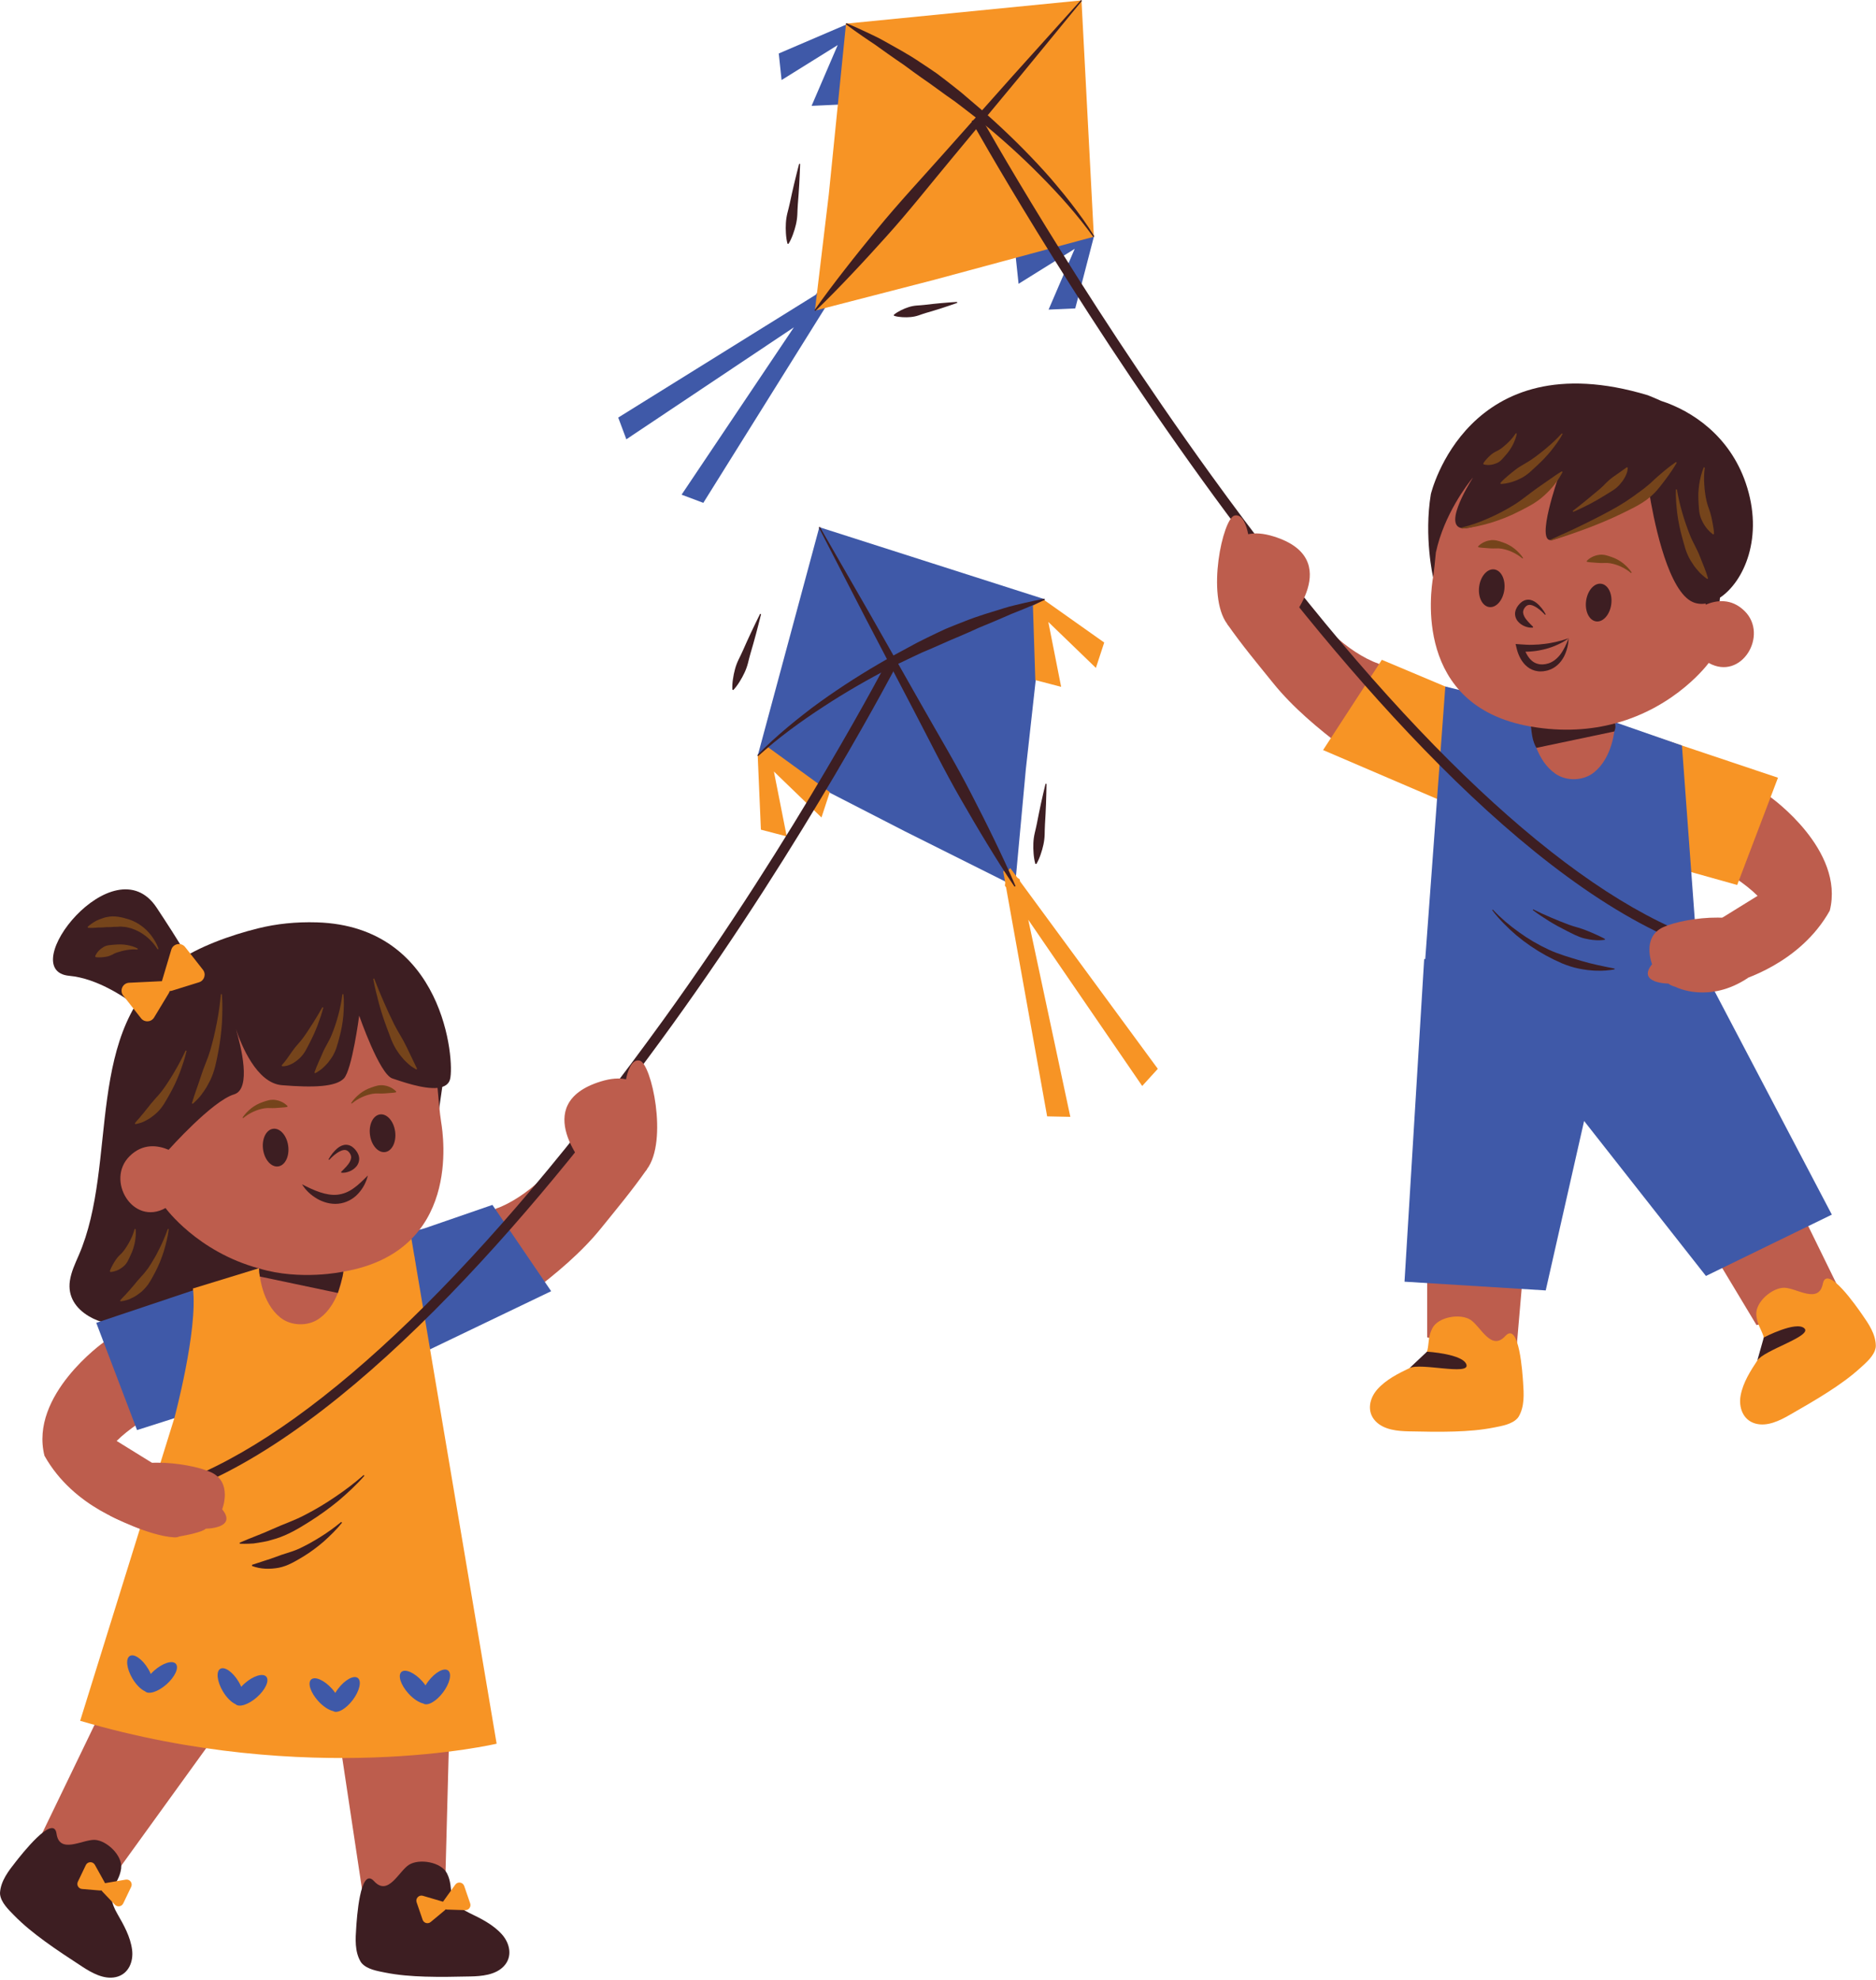 <?xml version="1.0" encoding="UTF-8"?><svg xmlns="http://www.w3.org/2000/svg" xmlns:xlink="http://www.w3.org/1999/xlink" height="500.5" preserveAspectRatio="xMidYMid meet" version="1.0" viewBox="-0.0 0.0 474.4 500.5" width="474.4" zoomAndPan="magnify"><g><g id="change1_12"><path d="M113.81 430.015L112.535 478.26 91.938 480.23 84.636 431.738 111.275 429.616" fill="#BD5D4D"/></g><g id="change1_7"><path d="M55.883 436.798L27.611 475.911 9.494 465.917 30.824 421.76 54.016 435.037" fill="#BD5D4D"/></g><g id="change1_9"><path d="M105.957,312.181c1.23-0.799,8.536-1.912,10.312-2.557c3.648-1.326,6.733-2.724,9.383-4.148 c0.306-0.092,0.662-0.224,1.086-0.409c8.401-3.657,15.284-12.03,17.677-15.197c6.078,1.897,13.591,4.188,19.19,5.72 c-3.623,5.217-7.757,10.164-11.645,14.974c-4.978,6.159-11.377,11.461-17.648,16.235c-7.197,5.48-15.134,9.788-26.681,12.441 c-1.287,0.296-2.502-0.342-3.556-0.803c-3.375-1.476-5.412-4.8-6.258-8.668C96.248,322.602,100.01,316.041,105.957,312.181z" fill="#BD5D4D"/></g><g id="change1_14"><path d="M26.213,339.357c7.939-4.233,15.308-6.16,15.308-6.16l5.411,20.11c0,0-11.358,4.934-17.433,10.995 l17.433,10.784c0,0-1.82,10.118-10.798,11.307c-2.839-0.737-17.482-5.11-24.892-18.355 C7.392,352.696,26.209,339.36,26.213,339.357z" fill="#BD5D4D"/></g><g id="change1_13"><path d="M368.22,175.75c-1.23-0.799-8.758-3.292-10.534-3.938c-3.648-1.326-6.733-2.724-9.383-4.148 c-0.306-0.092-0.662-0.224-1.086-0.409c-8.401-3.657-15.284-12.03-17.677-15.197c-6.078,1.897-13.591,4.188-19.19,5.72 c3.623,5.217,7.757,10.164,11.645,14.974c4.978,6.159,11.377,11.461,17.648,16.235c7.197,5.48,17.982,9.812,26.681,12.441 c1.264,0.382,2.502-0.342,3.556-0.803c3.375-1.476,5.412-4.8,6.258-8.668C377.707,184.791,374.166,179.61,368.22,175.75z" fill="#BD5D4D"/></g><g id="change1_1"><path d="M447.742,201.546c-7.939-4.233-15.308-6.16-15.308-6.16l-5.411,20.11c0,0,11.358,4.934,17.433,10.995 l-17.433,10.784c0,0,1.82,10.118,10.798,11.307c2.839-0.737,17.482-5.11,24.892-18.355 C466.563,214.885,447.746,201.549,447.742,201.546z" fill="#BD5D4D"/></g><g id="change1_6"><path d="M360.898 320.679L385.157 321.567 383.123 345.236 360.898 338.1z" fill="#BD5D4D"/></g><g id="change1_2"><path d="M435.211 320.083L456.459 308.343 466.913 329.676 444.188 335.013z" fill="#BD5D4D"/></g></g><g><g id="change2_26"><path d="M103.431,471.454c2.585-1.625,8.147-0.72,9.612,2.19c2.09,4.149-0.797,6.904,5.74,10.042 c2.86,1.373,5.934,2.896,8.138,5.362c2.003,2.243,2.778,5.614,0.505,8.035c-2.132,2.271-5.703,2.547-8.502,2.606 c-3.817,0.081-7.625,0.163-11.443,0.042c-3.384-0.107-6.794-0.36-10.12-1.029c-1.88-0.378-4.54-0.797-5.916-2.394 c-0.084-0.098-0.163-0.202-0.23-0.315c-1.541-2.601-1.336-5.779-1.13-8.74c0.126-1.812,0.95-15.561,4.5-11.659 c3.564,3.918,6.22-2.432,8.794-4.109C103.397,471.475,103.414,471.464,103.431,471.454z" fill="#3D1E22"/></g><g id="change2_29"><path d="M23.934,465.155c3.051,0.117,7.132,4.002,6.701,7.232c-0.616,4.605-4.553,5.25-0.926,11.53 c1.587,2.747,3.266,5.739,3.693,9.019c0.389,2.982-0.874,6.202-4.117,6.919c-3.041,0.672-6.146-1.115-8.49-2.645 c-3.197-2.087-6.387-4.168-9.471-6.421c-2.734-1.998-5.406-4.13-7.774-6.559c-1.339-1.373-3.299-3.219-3.534-5.314 c-0.014-0.128-0.02-0.258-0.012-0.389c0.195-3.017,2.158-5.525,3.998-7.853c1.126-1.425,9.565-12.312,10.293-7.087 c0.732,5.246,6.508,1.501,9.579,1.569C23.894,465.153,23.914,465.154,23.934,465.155z" fill="#3D1E22"/></g><g id="change2_7"><path d="M80.118,233.193c-5.29-0.158-10.224,0.369-14.771,1.495c-6.98,1.728-15.138,4.603-21.125,8.771 c-23.459,16.333-14.097,50.423-24.32,73.927c-0.908,2.088-1.899,4.179-2.231,6.432c-0.587,3.99,1.52,7.013,4.837,8.977 c5.609,3.322,13.147,2.527,19.014,0.401c14.461-3.653,36.914-18.729,36.914-18.729l-23.72-15.757l55.424-12.193l1.706-11.731 c0.975-0.319,1.698-0.911,1.963-1.929C115.003,268.278,112.35,234.155,80.118,233.193z" fill="#3D1E22"/></g><g id="change2_11"><path d="M47.064,265.636c0,0-15.492-17.642-29.528-18.925s11.247-33.662,22.087-17.218 S58.612,258.908,47.064,265.636z" fill="#3D1E22"/></g><g id="change2_8"><path d="M441.452,122.098c-4.077-11.89-13.537-18.212-21.403-20.748c-0.054-0.017-1.29-0.61-3.361-1.429 c-45.718-13.768-54.86,25.02-54.86,25.02c-1.779,10.819,0.565,20.959,0.565,20.959l3.661-2.607l3.546,15.397l63.836,6.135 l1.51-13.722C440.971,147.079,446.149,135.796,441.452,122.098z" fill="#3D1E22"/></g></g><g><g id="change3_9"><path d="M439.298 223.745L429.874 220.744 439.298 223.745 449.613 196.626 408.236 182.756 383.651 181.213 349.436 166.814 334.58 189.632 366.534 203.333z" fill="#F79425"/></g><g id="change3_5"><path d="M43.316,240.108l-2.346,7.87c-0.01,0.033-0.007,0.064-0.015,0.097c-0.034,0-0.064-0.011-0.098-0.009 l-8.202,0.394c-1.63,0.078-2.492,1.963-1.486,3.247l4.497,5.739c0.868,1.107,2.575,1.004,3.302-0.2l3.706-6.134 c0.108-0.179,0.182-0.365,0.229-0.551c0.193-0.002,0.39-0.029,0.59-0.091l6.842-2.13c1.343-0.418,1.852-2.051,0.985-3.159 l-4.497-5.739C45.818,238.158,43.782,238.544,43.316,240.108z" fill="#F79425"/></g><g id="change3_7"><path d="M115.126,476.483l-3.066,4.264c-0.013,0.018-0.018,0.038-0.029,0.056c-0.02-0.007-0.036-0.02-0.057-0.026 l-5.04-1.48c-1.001-0.294-1.917,0.664-1.578,1.651l1.515,4.41c0.292,0.851,1.346,1.146,2.038,0.571l3.524-2.93 c0.103-0.086,0.186-0.182,0.254-0.285c0.117,0.039,0.242,0.065,0.376,0.069l4.581,0.146c0.899,0.029,1.549-0.852,1.257-1.703 l-1.515-4.41C117.046,475.829,115.735,475.636,115.126,476.483z" fill="#F79425"/></g><g id="change3_4"><path d="M31.799,475.209l-5.177,0.887c-0.022,0.004-0.039,0.014-0.06,0.019c-0.01-0.019-0.012-0.04-0.023-0.059 l-2.552-4.591c-0.507-0.912-1.832-0.872-2.283,0.069l-2.015,4.205c-0.389,0.811,0.155,1.761,1.051,1.837l4.567,0.385 c0.133,0.011,0.261,0.001,0.381-0.025c0.056,0.11,0.127,0.216,0.219,0.313l3.162,3.319c0.621,0.651,1.701,0.48,2.09-0.331 l2.015-4.205C33.627,476.091,32.828,475.033,31.799,475.209z" fill="#F79425"/></g></g><g><g><g id="change4_14"><path d="M44.461,420.645c-0.854-0.968-3.3-0.205-5.463,1.704c-0.317,0.28-0.603,0.57-0.87,0.863 c-0.179-0.41-0.379-0.824-0.624-1.239c-1.469-2.484-3.56-3.964-4.671-3.307c-1.111,0.657-0.82,3.203,0.649,5.686 c0.95,1.606,2.157,2.781,3.194,3.241c0.889,0.899,3.285,0.139,5.414-1.74C44.253,423.945,45.314,421.613,44.461,420.645z" fill="#3F59A8"/></g><g id="change4_6"><path d="M67.333,423.895c-0.854-0.968-3.3-0.205-5.463,1.704c-0.317,0.28-0.603,0.57-0.87,0.863 c-0.179-0.41-0.379-0.824-0.624-1.239c-1.469-2.484-3.56-3.964-4.671-3.307c-1.111,0.657-0.82,3.203,0.649,5.686 c0.95,1.606,2.157,2.781,3.194,3.241c0.889,0.899,3.285,0.139,5.414-1.74C67.124,427.195,68.186,424.863,67.333,423.895z" fill="#3F59A8"/></g><g id="change4_11"><path d="M90.479,424.231c-1.029-0.778-3.274,0.457-5.014,2.759c-0.255,0.338-0.477,0.679-0.681,1.019 c-0.257-0.366-0.535-0.732-0.859-1.09c-1.934-2.141-4.279-3.175-5.236-2.31c-0.957,0.865-0.166,3.302,1.769,5.443 c1.251,1.384,2.668,2.295,3.776,2.54c1.05,0.704,3.247-0.518,4.959-2.784C90.932,427.505,91.508,425.009,90.479,424.231z" fill="#3F59A8"/></g><g id="change4_7"><path d="M113.299,422.327c-1.029-0.778-3.274,0.457-5.014,2.759c-0.255,0.338-0.477,0.679-0.681,1.019 c-0.257-0.366-0.535-0.732-0.859-1.09c-1.934-2.141-4.279-3.175-5.236-2.31c-0.957,0.865-0.166,3.302,1.769,5.443 c1.251,1.384,2.668,2.295,3.776,2.54c1.05,0.704,3.247-0.518,4.959-2.784C113.753,425.602,114.329,423.105,113.299,422.327z" fill="#3F59A8"/></g></g><g id="change4_8"><path d="M139.375 326.443L124.519 304.625 107.399 310.537 58.573 323.887 65.56 321.777 65.719 320.566 24.342 334.437 34.657 361.556 44.081 358.554 63.97 359.333 104.755 317.396 108.041 341.481z" fill="#3F59A8"/></g><g id="change4_9"><path d="M429.31,242.471L429.31,242.471l-3.981-53.986l-16.908-5.892c-0.014,0.277-0.045,0.706-0.1,1.227 l-21.698-4.918l-0.028-0.153l-21.105-5.18l-5.074,68.887l-0.271,0.014l-4.974,81.568l35.71,2.21l9.705-42.843l30.811,39.187 l31.835-15.507L429.31,242.471z" fill="#3F59A8"/></g></g><g><g id="change3_1"><path d="M371.807,333.643c-2.585-1.625-8.147-0.72-9.612,2.19c-2.09,4.149,0.797,6.904-5.74,10.042 c-2.86,1.373-5.934,2.896-8.138,5.362c-2.003,2.243-2.778,5.614-0.505,8.035c2.132,2.271,5.703,2.547,8.502,2.606 c3.817,0.081,7.625,0.163,11.443,0.042c3.384-0.107,6.794-0.36,10.12-1.029c1.88-0.378,4.54-0.797,5.916-2.394 c0.084-0.098,0.163-0.202,0.23-0.315c1.541-2.601,1.336-5.779,1.13-8.74c-0.126-1.812-0.95-15.562-4.5-11.659 c-3.564,3.918-6.22-2.432-8.794-4.109C371.841,333.664,371.824,333.653,371.807,333.643z" fill="#F79425"/></g><g id="change3_10"><path d="M451.241,325.571c-3.053-0.061-7.353,3.581-7.109,6.831c0.347,4.633,4.241,5.505,0.256,11.564 c-1.743,2.65-3.593,5.54-4.21,8.789c-0.561,2.954,0.512,6.243,3.708,7.147c2.997,0.848,6.2-0.756,8.629-2.148 c3.313-1.898,6.618-3.79,9.828-5.861c2.845-1.836,5.637-3.809,8.142-6.097c1.416-1.293,3.48-3.022,3.836-5.1 c0.022-0.127,0.035-0.257,0.035-0.388c-0.02-3.023-1.833-5.641-3.536-8.072c-1.042-1.488-8.834-12.846-9.864-7.673 c-1.035,5.194-6.584,1.121-9.654,1.01C451.281,325.572,451.261,325.572,451.241,325.571z" fill="#F79425"/></g><g id="change3_2"><path d="M104.051,313.239l-2.948-2.54l-12.305,2.54l1.216,3.945l-8.251-3.945l-16.048,7.369l0.004-0.041 l-16.931,5.194c1.304,10.498-4.707,32.794-4.707,32.794l-23.81,76.503c57.951,16.984,105.317,5.79,105.317,5.79L104.051,313.239z" fill="#F79425"/></g></g><g><g><g id="change4_1"><path d="M44.461,420.645c-0.854-0.968-3.3-0.205-5.463,1.704c-0.317,0.28-0.603,0.57-0.87,0.863 c-0.179-0.41-0.379-0.824-0.624-1.239c-1.469-2.484-3.56-3.964-4.671-3.307c-1.111,0.657-0.82,3.203,0.649,5.686 c0.95,1.606,2.157,2.781,3.194,3.241c0.889,0.899,3.285,0.139,5.414-1.74C44.253,423.945,45.314,421.613,44.461,420.645z" fill="#3F59A8"/></g><g id="change4_3"><path d="M67.333,423.895c-0.854-0.968-3.3-0.205-5.463,1.704c-0.317,0.28-0.603,0.57-0.87,0.863 c-0.179-0.41-0.379-0.824-0.624-1.239c-1.469-2.484-3.56-3.964-4.671-3.307c-1.111,0.657-0.82,3.203,0.649,5.686 c0.95,1.606,2.157,2.781,3.194,3.241c0.889,0.899,3.285,0.139,5.414-1.74C67.124,427.195,68.186,424.863,67.333,423.895z" fill="#3F59A8"/></g><g id="change4_2"><path d="M90.479,424.231c-1.029-0.778-3.274,0.457-5.014,2.759c-0.255,0.338-0.477,0.679-0.681,1.019 c-0.257-0.366-0.535-0.732-0.859-1.09c-1.934-2.141-4.279-3.175-5.236-2.31c-0.957,0.865-0.166,3.302,1.769,5.443 c1.251,1.384,2.668,2.295,3.776,2.54c1.05,0.704,3.247-0.518,4.959-2.784C90.932,427.505,91.508,425.009,90.479,424.231z" fill="#3F59A8"/></g><g id="change4_13"><path d="M113.299,422.327c-1.029-0.778-3.274,0.457-5.014,2.759c-0.255,0.338-0.477,0.679-0.681,1.019 c-0.257-0.366-0.535-0.732-0.859-1.09c-1.934-2.141-4.279-3.175-5.236-2.31c-0.957,0.865-0.166,3.302,1.769,5.443 c1.251,1.384,2.668,2.295,3.776,2.54c1.05,0.704,3.247-0.518,4.959-2.784C113.753,425.602,114.329,423.105,113.299,422.327z" fill="#3F59A8"/></g></g></g><g><g id="change1_11"><path d="M441.178,154.49c-3.345-3.301-7.121-2.771-9.869-1.609c0.01-0.096,0.009-0.193,0.018-0.289 c-1.549,0.244-3.036-0.049-4.304-0.984c-5.816-4.288-9.002-21.087-9.993-27.238c-5.101,2.841-21.719,11.977-24.874,12.177 c-3.737,0.237,1.823-15.587,1.823-15.587s-15.735,11.598-23.095,12.559c-6.852,0.894,0.5-11.041,1.549-12.695l-0.055,0.022 c-1.107,1.349-7.196,9.108-9.281,18.853c-0.202,2.219-0.452,4.646-0.704,6.201c-0.565,3.498-5.046,32.608,24.634,37.772 c0.037,0.006,0.073,0.011,0.11,0.018c0.225,1.801,1.372,8.571,6.193,11.925c2.835,1.973,7.08,1.824,9.77-0.343 c4.624-3.725,5.257-10.671,5.344-12.391c15.629-4.21,23.652-15.275,23.652-15.275C440.367,172.241,447.314,160.546,441.178,154.49 z" fill="#BD5D4D"/></g><g id="change1_8"><path d="M111.562,283.711c-0.351-2.171-0.701-6.039-0.916-8.666c-3.596,0.363-9.155-1.644-11.422-2.388 c-3.265-1.071-8.373-15.824-8.39-15.871c0,0-0.001,0-0.001,0c-0.005,0.042-1.815,13.74-3.879,15.872 c-2.068,2.135-7.662,2.356-15.671,1.701c-6.392-0.522-10.279-10.196-11.59-14.085c1.23,4.156,3.987,15.062-0.501,16.408 c-5.56,1.668-16.544,14.01-16.544,14.01c-2.748-1.163-6.524-1.692-9.869,1.608c-6.136,6.056,0.81,17.752,9.081,13.115 c0,0,8.023,11.064,23.652,15.275c0.086,1.719,0.72,8.666,5.344,12.392c2.69,2.167,6.935,2.317,9.77,0.344 c5.577-3.881,6.239-12.336,6.242-12.376c-0.001,0.114-0.019,0.272-0.046,0.45c0.036-0.006,0.071-0.011,0.107-0.017 C116.608,316.319,112.127,287.21,111.562,283.711z M65.497,320.297L65.497,320.297L65.497,320.297L65.497,320.297z" fill="#BD5D4D"/></g></g><g><g id="change4_10"><path d="M177.853,127.131l31.157-49.886l0.437-0.292c0,0,0.085-0.287,0.191-0.714l1.582-2.532 c-0.255-0.175-0.672-0.24-1.154-0.238c0.003-0.482-0.061-0.899-0.235-1.154l-2.536,1.576c-0.428,0.105-0.715,0.19-0.715,0.19 l-0.293,0.436l-49.951,31.053l2.053,5.495l42.365-28.306l-28.394,42.307L177.853,127.131z" fill="#3F59A8"/></g><g id="change4_12"><path d="M256.863 65.037L274.479 57.23 276.616 59.851 271.91 77.971 265.165 78.274 271.773 62.91 257.575 71.751z" fill="#3F59A8"/></g><g id="change4_5"><path d="M211.979 26.456L216.514 8.19 214.139 6.148 196.932 13.522 197.645 20.236 211.842 11.396 205.234 26.76z" fill="#3F59A8"/></g></g><g><g id="change4_4"><path d="M264.182 151.505L235.685 142.392 207.189 133.279 199.399 162.165 191.61 191.051 191.609 191.052 228.867 210.196 256.679 224.1 259.406 194.531 264.181 151.506z" fill="#3F59A8"/></g></g><g><g id="change3_8"><path d="M292.787,270.223l-34.832-47.393l-0.11-0.514c0,0-0.235-0.185-0.593-0.442l-1.768-2.406 c-0.257,0.172-0.471,0.535-0.647,0.984c-0.447-0.181-0.858-0.276-1.16-0.208l0.527,2.939c-0.06,0.437-0.088,0.734-0.088,0.734 l0.297,0.434l10.386,57.892l5.865,0.124l-10.637-49.829l28.811,42.023L292.787,270.223z" fill="#F79425"/></g><g id="change3_6"><path d="M209.838 200.261L194.248 188.936 191.609 191.052 192.415 209.755 198.946 211.465 195.704 195.057 207.734 206.676z" fill="#F79425"/></g><g id="change3_11"><path d="M261.809 171.94L261.202 153.129 263.951 151.631 279.232 162.446 277.128 168.862 265.098 157.243 268.34 173.651z" fill="#F79425"/></g></g><g><g id="change3_3"><path d="M213.94 5.977L243.713 3.037 273.487 0.097 275.051 29.974 276.615 59.85 276.616 59.851 236.174 70.764 206.066 78.533 209.595 49.049 213.94 5.978z" fill="#F79425"/></g></g><g><g id="change2_24"><path d="M218.797,7.984c1.568,0.768,3.185,1.46,4.696,2.334c3.046,1.706,6.136,3.368,9.038,5.323 c1.46,0.963,2.918,1.932,4.356,2.927c1.404,1.044,2.785,2.12,4.161,3.2l2.053,1.633l1.995,1.705 c1.085,0.929,2.179,1.848,3.259,2.781l7.712-8.666L273.374,0l0.225,0.193L257.194,20.19l-7.426,8.946 c4.985,4.449,9.755,9.131,14.237,14.071l1.742,1.952l1.685,2.002c1.136,1.323,2.215,2.693,3.293,4.063 c2.137,2.755,4.196,5.568,6.015,8.548l-0.252,0.157c-4.043-5.626-8.688-10.803-13.563-15.704 c-4.642-4.696-9.549-9.117-14.649-13.293l-7.6,9.156c-5.521,6.62-10.847,13.408-16.63,19.803 c-2.887,3.201-5.788,6.391-8.761,9.518c-2.966,3.134-5.975,6.23-9.107,9.221l-0.225-0.193c2.487-3.545,5.096-6.986,7.749-10.388 c2.645-3.41,5.363-6.756,8.094-10.091c5.453-6.678,11.364-12.963,17.08-19.416l7.868-8.841c-1.092-0.852-2.195-1.689-3.289-2.537 l-2.061-1.565l-2.119-1.487c-1.408-0.997-2.802-2.01-4.189-3.033c-1.422-0.975-2.825-1.976-4.225-2.983l-2.083-1.537 c-0.698-0.509-1.428-0.968-2.132-1.468c-1.412-0.995-2.841-1.966-4.24-2.99l-1.056-0.758l-1.08-0.72l-2.15-1.464 c-1.424-0.996-2.852-1.99-4.25-3.051l0.142-0.26C215.626,6.516,217.209,7.251,218.797,7.984z" fill="#3D1E22"/></g><g id="change2_27"><path d="M242.005,76.331c-1.373,0.071-2.731,0.209-4.097,0.312c-1.361,0.125-2.719,0.271-4.072,0.437 c-0.677,0.082-1.363,0.118-2.046,0.168c-0.682,0.056-1.349,0.186-2,0.395c-0.65,0.211-1.293,0.461-1.921,0.78 c-0.63,0.311-1.25,0.67-1.843,1.166l0.051,0.251c0.739,0.225,1.451,0.312,2.152,0.351c0.703,0.047,1.392,0.026,2.073-0.034 c0.681-0.063,1.345-0.204,1.995-0.42c0.648-0.221,1.294-0.457,1.949-0.646c1.31-0.376,2.616-0.773,3.918-1.192 c1.297-0.441,2.602-0.845,3.892-1.317L242.005,76.331z" fill="#3D1E22"/></g><g id="change2_9"><path d="M192.213,155.192c-0.777,1.528-1.489,3.079-2.236,4.618c-0.725,1.547-1.43,3.101-2.115,4.662 c-0.344,0.78-0.732,1.544-1.106,2.313c-0.369,0.771-0.666,1.568-0.889,2.393c-0.22,0.825-0.403,1.665-0.519,2.528 c-0.125,0.86-0.203,1.738-0.15,2.663l0.241,0.088c0.638-0.673,1.144-1.393,1.604-2.131c0.468-0.735,0.87-1.494,1.234-2.266 c0.362-0.774,0.649-1.574,0.865-2.401c0.211-0.829,0.407-1.663,0.648-2.481c0.484-1.635,0.948-3.277,1.392-4.926 c0.422-1.657,0.879-3.302,1.272-4.97L192.213,155.192z" fill="#3D1E22"/></g><g id="change2_20"><path d="M202.084,41.414c-0.448,1.654-0.827,3.319-1.244,4.977c-0.393,1.662-0.766,3.328-1.117,4.996 c-0.177,0.834-0.4,1.661-0.609,2.491c-0.204,0.83-0.331,1.671-0.381,2.524c-0.046,0.853-0.054,1.712,0.009,2.581 c0.054,0.868,0.157,1.742,0.398,2.637l0.254,0.037c0.487-0.789,0.835-1.598,1.134-2.414c0.308-0.815,0.546-1.64,0.745-2.471 c0.196-0.831,0.313-1.674,0.355-2.528c0.037-0.854,0.058-1.711,0.127-2.561c0.14-1.699,0.258-3.402,0.355-5.107 c0.074-1.709,0.185-3.412,0.228-5.125L202.084,41.414z" fill="#3D1E22"/></g><g id="change2_15"><path d="M259.012,152.45c-1.694,0.423-3.42,0.76-5.081,1.299c-3.336,1.03-6.706,2.007-9.953,3.311 c-1.63,0.636-3.258,1.277-4.873,1.949c-1.592,0.726-3.167,1.49-4.739,2.258l-2.35,1.166l-2.308,1.25 c-1.256,0.681-2.518,1.35-3.769,2.036l-5.726-10.09l-12.894-22.421l-0.261,0.142l11.851,22.989l5.387,10.304 c-5.807,3.306-11.452,6.885-16.87,10.776l-2.112,1.544l-2.067,1.604c-1.388,1.055-2.73,2.169-4.071,3.283 c-2.666,2.246-5.269,4.565-7.673,7.098l0.213,0.207c5.132-4.654,10.758-8.743,16.552-12.513 c5.523-3.619,11.247-6.914,17.109-9.929l5.513,10.546c4.011,7.63,7.797,15.383,12.112,22.847c2.152,3.735,4.32,7.462,6.573,11.142 c2.243,3.685,4.537,7.344,6.973,10.924l0.261-0.142c-1.689-3.988-3.519-7.898-5.4-11.781c-1.872-3.888-3.828-7.73-5.8-11.563 c-3.933-7.673-8.396-15.057-12.633-22.563l-5.841-10.293c1.246-0.604,2.5-1.192,3.748-1.791l2.343-1.098l2.384-1.01 c1.585-0.68,3.161-1.378,4.731-2.088c1.594-0.655,3.176-1.34,4.756-2.032l2.359-1.067c0.789-0.351,1.599-0.648,2.393-0.988 c1.589-0.677,3.19-1.327,4.773-2.035l1.191-0.52l1.207-0.478l2.409-0.981c1.601-0.676,3.206-1.348,4.795-2.093l-0.085-0.284 C262.421,151.679,260.718,152.066,259.012,152.45z" fill="#3D1E22"/></g><g id="change2_28"><path d="M264.643,198.183c-0.011,1.714-0.09,3.419-0.133,5.129c-0.065,1.707-0.152,3.411-0.26,5.113 c-0.053,0.851-0.058,1.708-0.079,2.563c-0.026,0.854-0.128,1.699-0.308,2.534c-0.183,0.834-0.406,1.664-0.699,2.484 c-0.284,0.822-0.617,1.637-1.089,2.435l-0.255-0.032c-0.258-0.89-0.377-1.763-0.447-2.63c-0.079-0.868-0.087-1.726-0.057-2.58 c0.033-0.853,0.146-1.697,0.334-2.53c0.193-0.833,0.402-1.664,0.563-2.501c0.32-1.675,0.661-3.347,1.024-5.016 c0.385-1.666,0.734-3.337,1.151-5L264.643,198.183z" fill="#3D1E22"/></g><g id="change2_25"><path d="M49.115,376.019l-0.979-2.371c33.485-13.82,74.845-53.865,119.605-115.807 c33.888-46.895,56.911-91.218,57.151-91.65l2.243,1.246c-0.24,0.433-23.325,44.87-57.298,91.885 C138.426,302.794,91.983,358.328,49.115,376.019z" fill="#3D1E22"/></g><g id="change2_12"><path d="M424.84,238.208c-42.868-17.691-89.311-73.225-120.723-116.696c-33.974-47.016-58.179-90.438-58.42-90.872 l2.244-1.246c0.239,0.432,24.383,43.741,58.271,90.636c44.761,61.941,86.12,101.986,119.605,115.806L424.84,238.208z" fill="#3D1E22"/></g><g><g id="change2_3"><path d="M360.858,341.732c0,0,9.225,0.559,9.984,3.312c0.759,2.753-11.595-0.571-14.388,0.831L360.858,341.732z" fill="#3D1E22"/></g><g id="change2_18"><path d="M446.026,338.146c0,0,8.194-4.275,10.263-2.307s-10.231,5.486-11.902,8.127L446.026,338.146z" fill="#3D1E22"/></g><g id="change2_21"><path d="M91.971,372.919c-2.275,1.987-4.676,3.828-7.174,5.501c-2.477,1.703-5.058,3.239-7.712,4.601 c-2.642,1.404-5.476,2.326-8.157,3.555c-2.7,1.245-5.479,2.192-8.326,3.455l0.041,0.254c0.776,0.041,1.55,0.019,2.331-0.002 l1.169-0.065l1.149-0.173c0.769-0.114,1.535-0.26,2.297-0.42l2.242-0.638c2.973-0.934,5.671-2.535,8.27-4.174 c2.611-1.634,5.107-3.425,7.471-5.365c2.331-1.982,4.579-4.051,6.586-6.352L91.971,372.919z" fill="#3D1E22"/></g><g id="change2_4"><path d="M86.285,384.779c-1.657,1.364-3.391,2.63-5.197,3.752c-1.795,1.137-3.646,2.157-5.535,3.044 c-1.917,0.86-3.939,1.287-5.818,2.051c-1.921,0.708-3.839,1.255-6.002,1.995l-0.013,0.283c2.144,0.832,4.526,0.867,6.767,0.455 c2.255-0.437,4.229-1.648,6.128-2.78c1.898-1.159,3.674-2.473,5.324-3.914c1.628-1.467,3.194-2.985,4.553-4.692L86.285,384.779z" fill="#3D1E22"/></g><g id="change2_1"><path d="M387.134,183.69c0.106,0.707,0.239,2.226,0.523,3.279c0.355,1.314,0.859,2.111,0.859,2.111l19.72-4.153 l0.145-0.437c0.12-0.363,0.156-0.749,0.105-1.128l-0.064-0.475C402.433,184.497,395.331,185.1,387.134,183.69z" fill="#3D1E22"/></g><g id="change2_13"><ellipse cx="404.262" cy="152.334" fill="#3D1E22" rx="4.802" ry="3.21" transform="rotate(-82.357 404.273 152.335)"/></g><g id="change2_2"><ellipse cx="377.221" cy="148.706" fill="#3D1E22" rx="4.802" ry="3.21" transform="rotate(-82.357 377.232 148.708)"/></g><g id="change2_16"><path d="M390.881,155.315c-0.601-1.099-1.358-2.11-2.415-2.946c-0.534-0.394-1.203-0.763-2.045-0.76 c-0.407,0.019-0.836,0.112-1.193,0.318c-0.199,0.084-0.355,0.202-0.501,0.331c-0.144,0.126-0.32,0.249-0.434,0.388 c-0.485,0.513-0.97,1.185-1.131,2.067c-0.164,0.89,0.184,1.82,0.694,2.403c0.512,0.601,1.13,0.99,1.773,1.242 c0.639,0.253,1.319,0.385,2.006,0.312l0.063-0.193c-0.473-0.469-0.898-0.889-1.282-1.31c-0.375-0.425-0.706-0.843-0.913-1.236 c-0.21-0.4-0.307-0.695-0.341-1.031c-0.036-0.339,0.079-0.797,0.38-1.217c0.28-0.373,0.578-0.655,0.975-0.728 c0.396-0.099,0.924,0.03,1.418,0.279c1.017,0.479,1.945,1.317,2.777,2.196L390.881,155.315z" fill="#3D1E22"/></g><g id="change2_14"><path d="M86.821,321.501c0,0-10.816,2.357-21.31-0.81l0.049,1.086l0.159,0.96l19.72,4.153 C85.439,326.891,86.814,322.628,86.821,321.501z" fill="#3D1E22"/></g><g id="change2_6"><ellipse cx="69.693" cy="290.145" fill="#3D1E22" rx="3.21" ry="4.802" transform="rotate(-7.65 69.638 290.089)"/></g><g id="change2_10"><ellipse cx="96.734" cy="286.517" fill="#3D1E22" rx="3.21" ry="4.802" transform="rotate(-7.65 96.673 286.465)"/></g><g id="change2_17"><path d="M76.38,299.418c1.542,0.798,3.025,1.51,4.526,2.005c1.493,0.498,2.988,0.768,4.408,0.627 c1.413-0.152,2.777-0.678,4.035-1.584c1.276-0.878,2.44-2.048,3.671-3.281c-0.397,1.701-1.235,3.295-2.489,4.639 c-1.232,1.348-3.061,2.32-4.997,2.504c-1.942,0.188-3.826-0.378-5.376-1.274C78.611,302.137,77.283,300.924,76.38,299.418z" fill="#3D1E22"/></g><g id="change2_22"><path d="M83.074,293.126c0.601-1.099,1.358-2.11,2.415-2.946c0.534-0.394,1.203-0.763,2.045-0.76 c0.407,0.019,0.836,0.112,1.193,0.318c0.199,0.084,0.355,0.202,0.501,0.331c0.144,0.126,0.32,0.249,0.433,0.388 c0.485,0.513,0.97,1.185,1.131,2.067c0.164,0.89-0.184,1.82-0.694,2.403c-0.512,0.601-1.13,0.99-1.773,1.242 c-0.639,0.253-1.319,0.385-2.006,0.312l-0.063-0.193c0.473-0.469,0.898-0.889,1.282-1.31c0.375-0.425,0.705-0.843,0.913-1.236 c0.21-0.4,0.307-0.695,0.341-1.031c0.037-0.339-0.079-0.797-0.38-1.217c-0.28-0.373-0.578-0.655-0.975-0.728 c-0.396-0.099-0.924,0.03-1.418,0.279c-1.017,0.479-1.945,1.317-2.777,2.196L83.074,293.126z" fill="#3D1E22"/></g><g><g id="change2_19"><path d="M377.493,229.963c2.01,2.136,4.259,4.043,6.637,5.731c2.366,1.706,4.884,3.185,7.51,4.396 c2.633,1.218,5.409,1.984,8.147,2.813c2.753,0.83,5.573,1.384,8.507,1.97v0.205c-1.477,0.267-2.99,0.395-4.496,0.333 c-0.758,0.006-1.506-0.094-2.261-0.156c-0.749-0.1-1.498-0.216-2.241-0.364c-1.487-0.295-2.932-0.774-4.33-1.349 c-1.388-0.603-2.741-1.27-4.061-1.988c-2.635-1.446-5.112-3.145-7.403-5.052c-1.136-0.965-2.224-1.983-3.26-3.047 c-1.038-1.063-2.024-2.171-2.909-3.366L377.493,229.963z" fill="#3D1E22"/></g><g id="change2_5"><path d="M387.712,229.909c1.482,0.725,2.971,1.428,4.487,2.061c1.509,0.647,3.028,1.255,4.554,1.825 c0.767,0.275,1.546,0.515,2.329,0.731c0.775,0.24,1.541,0.479,2.285,0.798c0.751,0.29,1.491,0.627,2.239,0.955 c0.745,0.357,1.501,0.666,2.257,1.122l-0.034,0.202c-0.859,0.123-1.731,0.162-2.575,0.073c-0.858-0.048-1.687-0.217-2.515-0.402 c-1.652-0.387-3.138-1.233-4.633-1.973c-1.498-0.744-2.959-1.551-4.378-2.421c-1.409-0.888-2.804-1.787-4.126-2.798 L387.712,229.909z" fill="#3D1E22"/></g></g><g id="change2_23"><path d="M395.464,166.062c-0.401,0.74-0.912,1.452-1.577,2.037c-0.655,0.586-1.446,1.085-2.317,1.331 c-0.214,0.079-0.432,0.135-0.654,0.169c-0.222,0.039-0.44,0.092-0.666,0.115c-0.461,0.023-0.923,0.067-1.396-0.015 c-0.939-0.117-1.87-0.513-2.608-1.101c-0.741-0.589-1.309-1.322-1.737-2.096c-0.431-0.79-0.737-1.558-0.96-2.475l-0.294-1.21 l1.266,0.089c1.008,0.07,2.022,0.151,3.039,0.105c1.018-0.012,2.039-0.088,3.056-0.227c1.025-0.107,2.035-0.323,3.052-0.547 c1.012-0.245,2.024-0.52,3.023-0.889C396.604,162.948,396.245,164.565,395.464,166.062z M393.92,162.975 c-0.977,0.455-2.002,0.809-3.048,1.099c-1.051,0.259-2.121,0.49-3.209,0.588c-1.086,0.114-2.183,0.133-3.279,0.091l0.972-1.121 c0.355,1.303,1.101,2.671,2.084,3.48c0.499,0.408,1.069,0.67,1.695,0.786c0.308,0.085,0.642,0.066,0.974,0.081 c0.168-0.005,0.339-0.038,0.51-0.054c0.174-0.012,0.342-0.042,0.504-0.093c1.349-0.267,2.513-1.169,3.434-2.346 c0.906-1.2,1.563-2.64,2.132-4.137C395.844,162.003,394.899,162.532,393.92,162.975z" fill="#3D1E22"/></g></g></g><g><g><g id="change5_2"><path d="M86.841,251.35c0.185,1.817,0.12,3.641-0.02,5.47c-0.169,1.826-0.5,3.644-0.989,5.434 c-0.127,0.446-0.233,0.9-0.364,1.349l-0.41,1.346c-0.138,0.45-0.344,0.874-0.541,1.301c-0.202,0.425-0.427,0.838-0.7,1.226 c-0.27,0.388-0.546,0.772-0.833,1.144c-0.314,0.357-0.639,0.704-0.981,1.032c-0.171,0.164-0.333,0.333-0.511,0.489l-0.574,0.433 c-0.396,0.274-0.785,0.544-1.215,0.766l-0.192-0.171c0.611-1.838,1.408-3.336,2.064-4.941c0.651-1.58,1.666-3,2.313-4.631 c0.655-1.614,1.216-3.286,1.67-4.999c0.471-1.71,0.803-3.469,1.028-5.245L86.841,251.35z" fill="#75441B"/></g><g id="change5_4"><path d="M81.763,254.746c-0.387,1.505-0.905,2.962-1.437,4.425c-0.558,1.452-1.183,2.883-1.916,4.276 c-0.725,1.387-1.36,2.911-2.582,4.033c-0.595,0.565-1.261,1.082-2.02,1.472c-0.745,0.393-1.608,0.678-2.48,0.621l-0.092-0.239 c0.557-0.616,0.992-1.185,1.421-1.772l1.234-1.765c0.414-0.584,0.855-1.155,1.346-1.704c0.496-0.545,0.988-1.112,1.425-1.721 c0.441-0.605,0.867-1.227,1.279-1.86c0.424-0.627,0.837-1.264,1.237-1.912c0.827-1.282,1.586-2.612,2.347-3.948L81.763,254.746z" fill="#75441B"/></g><g id="change5_9"><path d="M56.111,251.35c0.193,2.43,0.136,4.866,0.011,7.307c-0.155,2.438-0.465,4.872-0.933,7.289 c-0.458,2.411-0.918,4.888-2.009,7.139c-0.286,0.557-0.575,1.11-0.882,1.652c-0.306,0.542-0.673,1.058-1.038,1.565 c-0.689,1.037-1.601,1.942-2.528,2.775l-0.212-0.144c0.719-2.411,1.562-4.572,2.284-6.815c0.206-0.547,0.359-1.117,0.571-1.663 c0.21-0.546,0.43-1.091,0.628-1.647c0.211-0.551,0.443-1.096,0.639-1.655l0.552-1.692c0.655-2.282,1.208-4.608,1.654-6.963 c0.463-2.353,0.789-4.743,1.006-7.144L56.111,251.35z" fill="#75441B"/></g><g id="change5_7"><path d="M47.186,265.676c-0.43,1.889-1.061,3.716-1.735,5.54c-0.707,1.808-1.503,3.594-2.479,5.303 c-0.972,1.697-1.874,3.533-3.403,4.885c-0.359,0.351-0.781,0.652-1.179,0.961c-0.205,0.15-0.403,0.305-0.615,0.444 c-0.221,0.132-0.447,0.255-0.674,0.375c-0.458,0.234-0.881,0.499-1.386,0.645c-0.496,0.153-0.982,0.303-1.484,0.389l-0.122-0.226 c0.309-0.422,0.635-0.78,0.95-1.134l0.242-0.253l0.219-0.284c0.144-0.189,0.299-0.361,0.446-0.54 c0.148-0.178,0.296-0.353,0.449-0.519l0.422-0.548c0.277-0.368,0.588-0.689,0.857-1.061c0.278-0.362,0.56-0.718,0.863-1.056 c0.298-0.343,0.585-0.702,0.899-1.039c0.324-0.329,0.624-0.682,0.919-1.043c0.294-0.361,0.603-0.711,0.866-1.098l0.81-1.147 l0.766-1.184c0.51-0.792,1.011-1.596,1.476-2.422c0.966-1.634,1.839-3.334,2.649-5.067L47.186,265.676z" fill="#75441B"/></g><g id="change5_12"><path d="M94.621,247.395c0.77,1.988,1.558,3.964,2.424,5.902c0.845,1.945,1.726,3.869,2.669,5.747 c0.945,1.883,2.141,3.614,3.018,5.477l2.739,5.697l-0.182,0.182c-0.495-0.262-0.957-0.581-1.427-0.904 c-0.444-0.344-0.845-0.727-1.249-1.116c-0.427-0.377-0.753-0.815-1.114-1.239l-0.519-0.651l-0.467-0.679 c-0.626-0.909-1.119-1.887-1.539-2.894c-0.39-1.019-0.775-2.036-1.142-3.051c-0.386-1.009-0.729-2.031-1.077-3.049 c-0.317-1.029-0.633-2.056-0.92-3.091c-0.548-2.078-1.083-4.151-1.462-6.263L94.621,247.395z" fill="#75441B"/></g><g id="change5_10"><path d="M42.684,310.752c-0.233,1.889-0.708,3.731-1.252,5.565c-0.576,1.823-1.29,3.615-2.195,5.336 c-0.479,0.845-0.897,1.737-1.447,2.563c-0.502,0.855-1.199,1.588-1.912,2.279c-0.796,0.622-1.575,1.254-2.515,1.659 c-0.872,0.487-1.895,0.721-2.871,0.863l-0.11-0.232c0.644-0.8,1.331-1.371,1.912-2.085c0.627-0.639,1.157-1.365,1.751-2.001 c0.528-0.715,1.141-1.332,1.719-2.015c0.626-0.638,1.177-1.36,1.714-2.09c0.502-0.757,1.005-1.519,1.45-2.322 c0.245-0.389,0.458-0.797,0.677-1.202c0.224-0.403,0.438-0.813,0.636-1.232c0.842-1.651,1.567-3.377,2.192-5.141L42.684,310.752z" fill="#75441B"/></g><g id="change5_5"><path d="M34.299,310.73c0.122,1.113,0,2.223-0.192,3.334c-0.218,1.104-0.564,2.199-1.066,3.232 c-0.24,0.521-0.48,1.053-0.753,1.572c-0.286,0.51-0.643,0.978-1.103,1.344c-0.891,0.752-1.984,1.289-3.259,1.376l-0.151-0.208 c0.193-0.635,0.472-1.104,0.72-1.587c0.247-0.481,0.538-0.891,0.8-1.318c0.287-0.405,0.587-0.783,0.954-1.123 c0.359-0.343,0.727-0.698,1.025-1.102c0.309-0.399,0.588-0.82,0.857-1.253c0.269-0.433,0.53-0.878,0.759-1.342 c0.492-0.917,0.869-1.908,1.152-2.933L34.299,310.73z" fill="#75441B"/></g><g id="change5_17"><path d="M39.857,240.003c-0.913-1.435-2.073-2.713-3.426-3.652c-0.666-0.482-1.376-0.882-2.109-1.206 c-0.376-0.143-0.738-0.307-1.114-0.433l-1.151-0.292c-0.386-0.077-0.788-0.089-1.177-0.125c-0.386-0.054-0.786-0.013-1.179,0.016 l-0.585,0.018c-0.194-0.008-0.388-0.003-0.585,0.025c-0.392,0.039-0.786,0.048-1.185,0.051c-0.4-0.031-0.801,0.04-1.209,0.058 c-0.409,0.023-0.822,0.042-1.25,0.032c-0.836,0.08-1.696,0.143-2.646,0.073l-0.095-0.238c0.688-0.618,1.457-1.133,2.266-1.575 c0.416-0.192,0.847-0.355,1.282-0.514c0.438-0.151,0.872-0.323,1.339-0.382c1.844-0.439,3.793,0.022,5.565,0.582 c1.796,0.589,3.397,1.645,4.672,2.943c0.326,0.317,0.598,0.687,0.893,1.025c0.268,0.363,0.533,0.725,0.771,1.103 c0.48,0.754,0.874,1.549,1.157,2.394L39.857,240.003z" fill="#75441B"/></g><g id="change5_8"><path d="M34.766,240.074c-0.913-0.083-1.831-0.04-2.711,0.12c-0.881,0.142-1.734,0.369-2.559,0.639 c-0.41,0.156-0.806,0.34-1.187,0.562c-0.388,0.192-0.779,0.355-1.209,0.439c-0.432,0.077-0.867,0.172-1.35,0.188 c-0.478,0.034-0.972,0.06-1.566-0.042l-0.13-0.221c0.459-1.073,1.225-1.787,2.092-2.307c0.864-0.559,1.95-0.525,2.936-0.629 c0.503-0.031,0.999-0.069,1.5-0.052c0.498,0.012,0.996,0.066,1.485,0.14c0.976,0.187,1.932,0.426,2.79,0.923L34.766,240.074z" fill="#75441B"/></g></g><g><g id="change5_13"><path d="M369.601,133.392c2.387-0.594,4.714-1.418,6.942-2.424c2.235-0.987,4.399-2.114,6.447-3.406 c2.057-1.292,3.879-2.879,5.851-4.246l2.986-2.079c0.519-0.333,1.006-0.703,1.516-1.059c0.519-0.347,1.038-0.699,1.61-1.014 l0.191,0.171c-1.174,2.28-2.797,4.3-4.703,5.987c-0.929,0.877-1.992,1.588-3.077,2.252c-0.543,0.331-1.122,0.603-1.677,0.91 c-0.554,0.309-1.114,0.605-1.691,0.867c-0.571,0.274-1.128,0.571-1.707,0.824l-1.737,0.751c-1.179,0.449-2.361,0.88-3.563,1.245 c-2.41,0.705-4.855,1.278-7.354,1.475L369.601,133.392z" fill="#75441B"/></g><g id="change5_3"><path d="M395.155,109.713c-0.82,1.512-1.846,2.888-2.916,4.237c-1.091,1.331-2.274,2.596-3.56,3.756 c-0.633,0.591-1.271,1.184-1.924,1.767c-0.669,0.56-1.381,1.069-2.168,1.453c-1.554,0.793-3.253,1.344-5.075,1.436l-0.107-0.233 c0.597-0.714,1.253-1.253,1.888-1.814c0.632-0.565,1.293-1.055,1.938-1.567c1.29-1.008,2.801-1.692,4.16-2.639 c0.681-0.468,1.341-0.966,1.995-1.476c0.655-0.509,1.306-1.028,1.934-1.577c1.282-1.071,2.49-2.241,3.622-3.485L395.155,109.713z" fill="#75441B"/></g><g id="change5_18"><path d="M392.112,136.427c2.89-1.279,5.769-2.576,8.591-3.978c1.416-0.689,2.82-1.399,4.211-2.126l2.079-1.1 l2.047-1.145l1.991-1.221l1.916-1.305c1.227-0.91,2.496-1.765,3.589-2.702c0.279-0.238,0.556-0.439,0.843-0.708 c0.289-0.271,0.57-0.549,0.864-0.814c0.594-0.526,1.169-1.069,1.783-1.577c1.207-1.034,2.45-2.035,3.795-2.94l0.188,0.175 c-0.807,1.406-1.716,2.718-2.662,3.995c-0.463,0.648-0.964,1.261-1.446,1.891c-0.243,0.313-0.5,0.613-0.75,0.92 c-0.254,0.306-0.575,0.622-0.863,0.934c-2.423,2.452-5.43,3.751-8.289,5.167c-2.878,1.399-5.819,2.614-8.789,3.735 c-2.981,1.094-5.971,2.143-9.012,3.041L392.112,136.427z" fill="#75441B"/></g><g id="change5_11"><path d="M397.713,129.19c1.173-0.928,2.357-1.829,3.498-2.782c1.152-0.935,2.289-1.878,3.406-2.829 c0.551-0.483,1.074-1,1.577-1.525c0.52-0.51,1.045-0.986,1.627-1.403c1.17-0.858,2.304-1.576,3.575-2.523l0.234,0.105 c-0.017,0.403-0.08,0.844-0.205,1.24c-0.145,0.374-0.288,0.784-0.489,1.131c-0.192,0.352-0.409,0.694-0.637,1.025 c-0.237,0.312-0.488,0.615-0.745,0.914c-1.03,1.185-2.443,1.88-3.718,2.687c-1.281,0.807-2.589,1.555-3.922,2.251 c-1.346,0.674-2.683,1.351-4.072,1.93L397.713,129.19z" fill="#75441B"/></g><g id="change5_19"><path d="M383.559,109.621c-0.169,1.009-0.562,1.948-1.015,2.872c-0.478,0.908-1.06,1.78-1.765,2.553 c-0.695,0.763-1.344,1.707-2.366,2.075c-0.979,0.413-2.077,0.589-3.236,0.289l-0.09-0.24c0.312-0.538,0.661-0.901,0.991-1.272 c0.327-0.374,0.679-0.665,1.011-0.975c0.347-0.287,0.708-0.53,1.115-0.728c0.41-0.191,0.818-0.404,1.19-0.664l0.553-0.404 l0.528-0.441c0.354-0.296,0.702-0.607,1.028-0.943c0.681-0.65,1.283-1.4,1.813-2.205L383.559,109.621z" fill="#75441B"/></g><g id="change5_15"><path d="M424.045,123.735c0.347,1.983,0.79,3.947,1.359,5.864c0.552,1.921,1.199,3.805,1.928,5.642 c0.72,1.85,1.794,3.515,2.49,5.337c0.7,1.842,1.518,3.599,2.11,5.658l-0.205,0.154c-0.444-0.3-0.842-0.645-1.245-0.992 l-0.583-0.541c-0.181-0.19-0.346-0.391-0.52-0.588c-0.349-0.393-0.679-0.803-0.996-1.222c-0.294-0.431-0.576-0.871-0.852-1.316 c-0.278-0.445-0.511-0.911-0.721-1.387c-0.206-0.478-0.416-0.956-0.568-1.455c-0.306-0.998-0.588-1.996-0.854-2.994 c-0.554-1.989-0.969-4.005-1.239-6.036c-0.241-2.035-0.419-4.069-0.359-6.112L424.045,123.735z" fill="#75441B"/></g><g id="change5_6"><path d="M431.096,118.219c-0.178,1.433-0.226,2.877-0.121,4.298c0.083,1.419,0.269,2.819,0.578,4.179 c0.307,1.369,0.928,2.62,1.206,3.963c0.128,0.682,0.302,1.351,0.406,2.07c0.11,0.717,0.269,1.425,0.272,2.254l-0.223,0.128 c-1.306-0.938-2.255-2.218-2.884-3.624c-0.339-0.697-0.518-1.452-0.633-2.214c-0.056-0.381-0.066-0.77-0.101-1.151 c-0.033-0.382-0.066-0.762-0.076-1.143c-0.057-0.759-0.052-1.518-0.043-2.273c0.048-0.756,0.109-1.506,0.216-2.249 c0.243-1.482,0.57-2.94,1.157-4.314L431.096,118.219z" fill="#75441B"/></g></g><g id="change5_20"><path d="M412.627,144.752c-0.577-0.898-1.337-1.658-2.178-2.347c-0.852-0.673-1.832-1.212-2.892-1.576 c-0.522-0.207-1.073-0.349-1.629-0.496c-0.563-0.099-1.142-0.147-1.706-0.031c-1.129,0.175-2.191,0.699-2.995,1.54l0.069,0.191 c0.59,0.14,1.101,0.138,1.605,0.186c0.505,0.065,0.976,0.05,1.444,0.109c0.919,0.072,1.847-0.087,2.797,0.071 c0.936,0.156,1.874,0.447,2.772,0.869c0.907,0.408,1.766,0.964,2.556,1.613L412.627,144.752z" fill="#75441B"/></g><g id="change5_1"><path d="M385.157,141.066c-0.577-0.898-1.337-1.658-2.178-2.347c-0.852-0.673-1.832-1.212-2.892-1.576 c-0.522-0.207-1.073-0.349-1.629-0.496c-0.563-0.099-1.142-0.147-1.706-0.031c-1.129,0.175-2.191,0.699-2.995,1.54l0.069,0.191 c0.59,0.14,1.101,0.138,1.605,0.186c0.505,0.065,0.976,0.05,1.444,0.109c0.919,0.072,1.847-0.087,2.797,0.071 c0.936,0.156,1.874,0.447,2.772,0.869c0.907,0.408,1.766,0.964,2.556,1.613L385.157,141.066z" fill="#75441B"/></g><g id="change5_16"><path d="M61.328,282.563c0.577-0.898,1.338-1.658,2.178-2.347c0.852-0.673,1.832-1.212,2.892-1.576 c0.522-0.207,1.073-0.349,1.629-0.496c0.563-0.099,1.142-0.147,1.706-0.031c1.129,0.175,2.191,0.698,2.995,1.54l-0.069,0.191 c-0.59,0.14-1.101,0.138-1.605,0.186c-0.505,0.065-0.976,0.05-1.444,0.109c-0.919,0.072-1.847-0.087-2.797,0.071 c-0.936,0.156-1.874,0.447-2.772,0.869c-0.907,0.408-1.766,0.964-2.556,1.613L61.328,282.563z" fill="#75441B"/></g><g id="change5_14"><path d="M88.798,278.877c0.577-0.898,1.337-1.658,2.178-2.347c0.852-0.673,1.832-1.212,2.892-1.576 c0.522-0.207,1.073-0.349,1.629-0.496c0.563-0.099,1.142-0.147,1.706-0.031c1.129,0.175,2.191,0.698,2.995,1.54l-0.069,0.191 c-0.59,0.14-1.101,0.138-1.605,0.186c-0.505,0.065-0.976,0.05-1.444,0.109c-0.919,0.072-1.847-0.087-2.797,0.071 c-0.936,0.156-1.874,0.447-2.772,0.869c-0.907,0.408-1.766,0.964-2.556,1.613L88.798,278.877z" fill="#75441B"/></g></g><g><g id="change1_4"><path d="M161.771,268.154c-2.109-0.506-3.077,2.791-3.461,4.722c-1.695-0.375-3.794-0.262-6.417,0.551 c-18.39,5.7-3.422,22.162-3.422,22.162h11.164c1.186,1.563,2.524,1.934,3.969,0C169.002,288.365,164.724,268.863,161.771,268.154z" fill="#BD5D4D"/></g><g id="change1_5"><path d="M322.062,135.616c-2.623-0.813-4.722-0.925-6.417-0.551c-0.383-1.931-1.352-5.228-3.461-4.722 c-2.953,0.709-7.231,20.211-1.834,27.435c1.445,1.934,2.783,1.563,3.969,0h11.164C325.483,157.778,340.452,141.316,322.062,135.616 z" fill="#BD5D4D"/></g><g id="change1_10"><path d="M56.182,381.583c0,0,2.738-6.821-2.834-9.37c-5.573-2.549-22.696-4.723-25.497,2.514 c0,0,0.888,1.454,2.233,3.384c-1.352,0.439-2.309,0.742-2.309,0.742l0.075,4.363c0,0,9.694,5.096,16.187,5.462 c0.537,0.03,0.942-0.052,1.254-0.211c2.056-0.366,5.993-1.159,6.742-1.981C52.032,386.486,60.128,386.438,56.182,381.583z" fill="#BD5D4D"/></g><g id="change1_3"><path d="M446.105,236.916c-2.802-7.237-19.925-5.063-25.497-2.514c-5.573,2.549-2.834,9.37-2.834,9.37 c-3.945,4.856,4.15,4.904,4.15,4.904c0.274,0.3,0.975,0.597,1.854,0.87h0c0,0,8.409,4.328,18.361-2.386l-4.471,0.581 C441.732,244.08,446.105,236.916,446.105,236.916z" fill="#BD5D4D"/></g></g></svg>